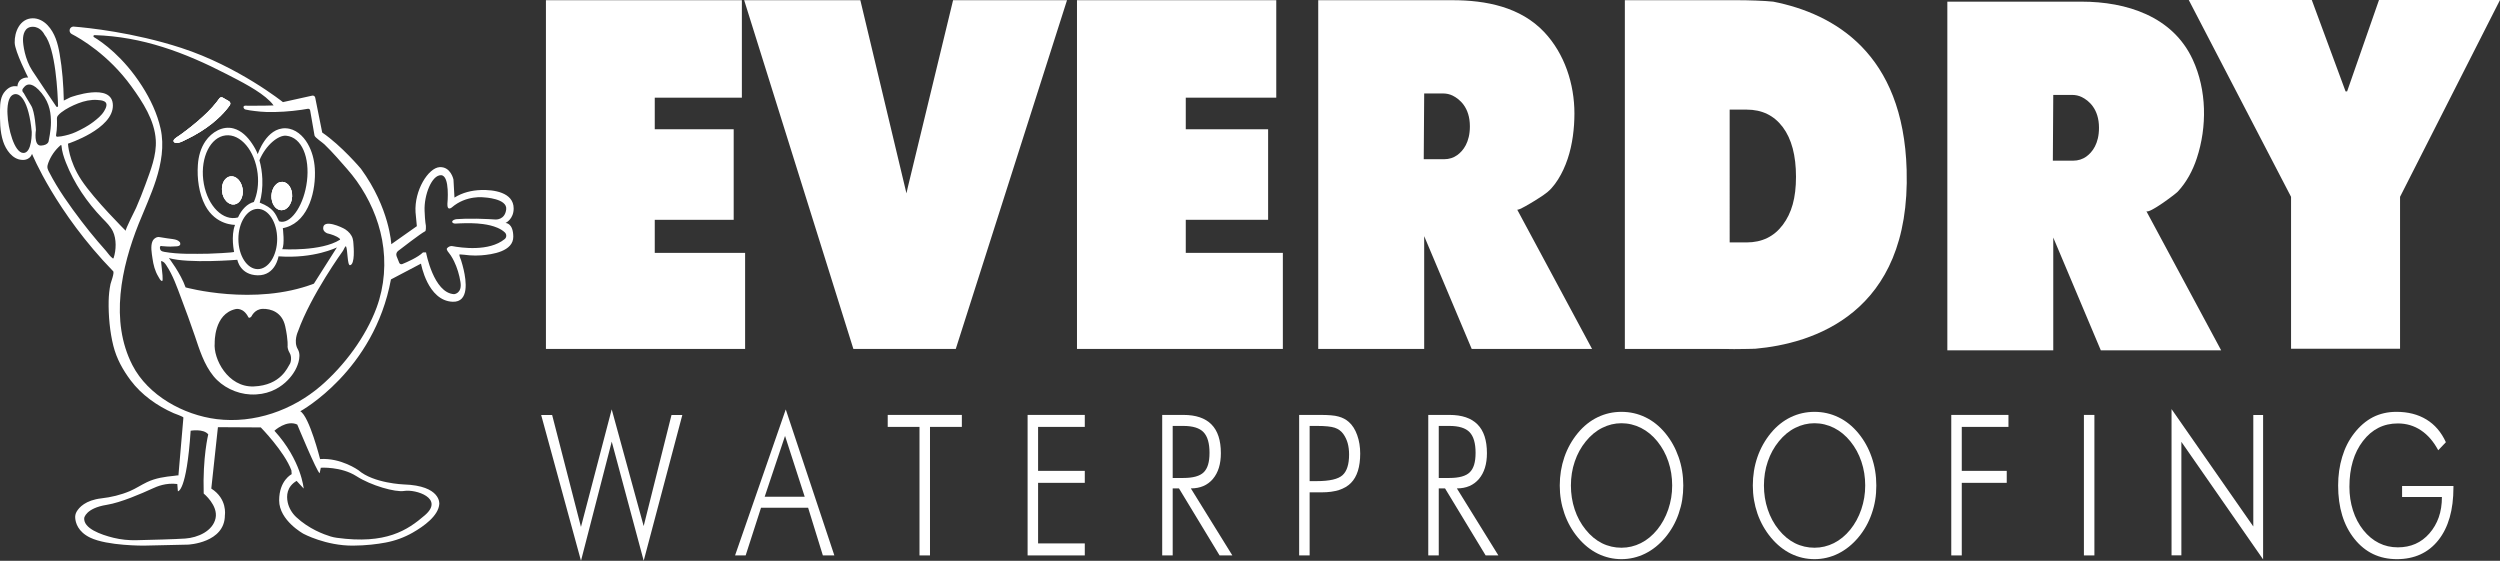 <svg xmlns="http://www.w3.org/2000/svg" id="uuid-d19e8230-bccc-4257-8ff1-e62b244491bc" viewBox="0 0 724.36 162.48"><rect x="0" y="0" width="724.36" height="162.48" fill="#333333" stroke="none"/><defs><style>.uuid-bbfc02f0-149b-4df2-ab70-c982e5e6ac7b{fill:#fff;stroke-width:0px;}</style></defs><path class="uuid-bbfc02f0-149b-4df2-ab70-c982e5e6ac7b" d="M66.6,30.44c-.31.46-.66.9-1.01,1.33-.53.64-1.1,1.25-1.7,1.84-.78.77-1.6,1.49-2.46,2.18-1.05.84-2.16,1.61-3.3,2.33-1.37.86-2.78,1.63-4.24,2.32-.9.43-1.89,1.07-2.93.95-.25-.03-.53-.14-.63-.37-.1-.23.02-.51.2-.69.01,0,.01-.01.02-.02.49-.48,1.17-.85,1.72-1.25.65-.46,1.28-.94,1.91-1.42.99-.76,1.96-1.55,2.91-2.35,1.04-.89,2.06-1.8,3.03-2.76.94-.93,1.84-1.9,2.65-2.95.27-.34.52-.68.76-1.03.23-.34.67-.45,1.02-.25l1.8,1.05c.39.22.5.72.25,1.09Z"></path><path class="uuid-bbfc02f0-149b-4df2-ab70-c982e5e6ac7b" d="M70.29,54.75c-.32-2.25-1.9-3.88-3.54-3.64-1.64.23-2.71,2.23-2.39,4.48.31,2.24,1.9,3.87,3.54,3.64,1.64-.23,2.71-2.24,2.39-4.48ZM81.82,52.7c-1.65-.07-3.07,1.71-3.16,3.97-.1,2.26,1.16,4.16,2.82,4.23,1.65.07,3.07-1.71,3.16-3.98.1-2.26-1.16-4.15-2.82-4.22ZM70.29,54.75c-.32-2.25-1.9-3.88-3.54-3.64-1.64.23-2.71,2.23-2.39,4.48.31,2.24,1.9,3.87,3.54,3.64,1.64-.23,2.71-2.24,2.39-4.48ZM81.82,52.7c-1.65-.07-3.07,1.71-3.16,3.97-.1,2.26,1.16,4.16,2.82,4.23,1.65.07,3.07-1.71,3.16-3.98.1-2.26-1.16-4.15-2.82-4.22ZM70.29,54.75c-.32-2.25-1.9-3.88-3.54-3.64-1.64.23-2.71,2.23-2.39,4.48.31,2.24,1.9,3.87,3.54,3.64,1.64-.23,2.71-2.24,2.39-4.48ZM81.82,52.7c-1.65-.07-3.07,1.71-3.16,3.97-.1,2.26,1.16,4.16,2.82,4.23,1.65.07,3.07-1.71,3.16-3.98.1-2.26-1.16-4.15-2.82-4.22ZM70.29,54.75c-.32-2.25-1.9-3.88-3.54-3.64-1.64.23-2.71,2.23-2.39,4.48.31,2.24,1.9,3.87,3.54,3.64,1.64-.23,2.71-2.24,2.39-4.48ZM81.82,52.7c-1.65-.07-3.07,1.71-3.16,3.97-.1,2.26,1.16,4.16,2.82,4.23,1.65.07,3.07-1.71,3.16-3.98.1-2.26-1.16-4.15-2.82-4.22ZM70.29,54.75c-.32-2.25-1.9-3.88-3.54-3.64-1.64.23-2.71,2.23-2.39,4.48.31,2.24,1.9,3.87,3.54,3.64,1.64-.23,2.71-2.24,2.39-4.48ZM81.82,52.7c-1.65-.07-3.07,1.71-3.16,3.97-.1,2.26,1.16,4.16,2.82,4.23,1.65.07,3.07-1.71,3.16-3.98.1-2.26-1.16-4.15-2.82-4.22ZM70.29,54.75c-.32-2.25-1.9-3.88-3.54-3.64-1.64.23-2.71,2.23-2.39,4.48.31,2.24,1.9,3.87,3.54,3.64,1.64-.23,2.71-2.24,2.39-4.48ZM81.82,52.7c-1.65-.07-3.07,1.71-3.16,3.97-.1,2.26,1.16,4.16,2.82,4.23,1.65.07,3.07-1.71,3.16-3.98.1-2.26-1.16-4.15-2.82-4.22ZM70.29,54.75c-.32-2.25-1.9-3.88-3.54-3.64-1.64.23-2.71,2.23-2.39,4.48.31,2.24,1.9,3.87,3.54,3.64,1.64-.23,2.71-2.24,2.39-4.48ZM81.82,52.7c-1.65-.07-3.07,1.71-3.16,3.97-.1,2.26,1.16,4.16,2.82,4.23,1.65.07,3.07-1.71,3.16-3.98.1-2.26-1.16-4.15-2.82-4.22ZM70.29,54.75c-.32-2.25-1.9-3.88-3.54-3.64-1.64.23-2.71,2.23-2.39,4.48.31,2.24,1.9,3.87,3.54,3.64,1.64-.23,2.71-2.24,2.39-4.48ZM81.82,52.7c-1.65-.07-3.07,1.71-3.16,3.97-.1,2.26,1.16,4.16,2.82,4.23,1.65.07,3.07-1.71,3.16-3.98.1-2.26-1.16-4.15-2.82-4.22ZM70.29,54.75c-.32-2.25-1.9-3.88-3.54-3.64-1.64.23-2.71,2.23-2.39,4.48.31,2.24,1.9,3.87,3.54,3.64,1.64-.23,2.71-2.24,2.39-4.48ZM81.82,52.7c-1.65-.07-3.07,1.71-3.16,3.97-.1,2.26,1.16,4.16,2.82,4.23,1.65.07,3.07-1.71,3.16-3.98.1-2.26-1.16-4.15-2.82-4.22ZM70.29,54.75c-.32-2.25-1.9-3.88-3.54-3.64-1.64.23-2.71,2.23-2.39,4.48.31,2.24,1.9,3.87,3.54,3.64,1.64-.23,2.71-2.24,2.39-4.48ZM81.82,52.7c-1.65-.07-3.07,1.71-3.16,3.97-.1,2.26,1.16,4.16,2.82,4.23,1.65.07,3.07-1.71,3.16-3.98.1-2.26-1.16-4.15-2.82-4.22ZM70.29,54.75c-.32-2.25-1.9-3.88-3.54-3.64-1.64.23-2.71,2.23-2.39,4.48.31,2.24,1.9,3.87,3.54,3.64,1.64-.23,2.71-2.24,2.39-4.48ZM81.82,52.7c-1.65-.07-3.07,1.71-3.16,3.97-.1,2.26,1.16,4.16,2.82,4.23,1.65.07,3.07-1.71,3.16-3.98.1-2.26-1.16-4.15-2.82-4.22ZM70.29,54.75c-.32-2.25-1.9-3.88-3.54-3.64-1.64.23-2.71,2.23-2.39,4.48.31,2.24,1.9,3.87,3.54,3.64,1.64-.23,2.71-2.24,2.39-4.48ZM81.82,52.7c-1.65-.07-3.07,1.71-3.16,3.97-.1,2.26,1.16,4.16,2.82,4.23,1.65.07,3.07-1.71,3.16-3.98.1-2.26-1.16-4.15-2.82-4.22ZM70.29,54.75c-.32-2.25-1.9-3.88-3.54-3.64-1.64.23-2.71,2.23-2.39,4.48.31,2.24,1.9,3.87,3.54,3.64,1.64-.23,2.71-2.24,2.39-4.48ZM81.82,52.7c-1.65-.07-3.07,1.71-3.16,3.97-.1,2.26,1.16,4.16,2.82,4.23,1.65.07,3.07-1.71,3.16-3.98.1-2.26-1.16-4.15-2.82-4.22ZM70.29,54.75c-.32-2.25-1.9-3.88-3.54-3.64-1.64.23-2.71,2.23-2.39,4.48.31,2.24,1.9,3.87,3.54,3.64,1.64-.23,2.71-2.24,2.39-4.48ZM81.82,52.7c-1.65-.07-3.07,1.71-3.16,3.97-.1,2.26,1.16,4.16,2.82,4.23,1.65.07,3.07-1.71,3.16-3.98.1-2.26-1.16-4.15-2.82-4.22ZM70.29,54.75c-.32-2.25-1.9-3.88-3.54-3.64-1.64.23-2.71,2.23-2.39,4.48.31,2.24,1.9,3.87,3.54,3.64,1.64-.23,2.71-2.24,2.39-4.48ZM81.82,52.7c-1.65-.07-3.07,1.71-3.16,3.97-.1,2.26,1.16,4.16,2.82,4.23,1.65.07,3.07-1.71,3.16-3.98.1-2.26-1.16-4.15-2.82-4.22ZM70.29,54.75c-.32-2.25-1.9-3.88-3.54-3.64-1.64.23-2.71,2.23-2.39,4.48.31,2.24,1.9,3.87,3.54,3.64,1.64-.23,2.71-2.24,2.39-4.48ZM81.82,52.7c-1.65-.07-3.07,1.71-3.16,3.97-.1,2.26,1.16,4.16,2.82,4.23,1.65.07,3.07-1.71,3.16-3.98.1-2.26-1.16-4.15-2.82-4.22ZM70.29,54.75c-.32-2.25-1.9-3.88-3.54-3.64-1.64.23-2.71,2.23-2.39,4.48.31,2.24,1.9,3.87,3.54,3.64,1.64-.23,2.71-2.24,2.39-4.48ZM81.82,52.7c-1.65-.07-3.07,1.71-3.16,3.97-.1,2.26,1.16,4.16,2.82,4.23,1.65.07,3.07-1.71,3.16-3.98.1-2.26-1.16-4.15-2.82-4.22ZM70.29,54.75c-.32-2.25-1.9-3.88-3.54-3.64-1.64.23-2.71,2.23-2.39,4.48.31,2.24,1.9,3.87,3.54,3.64,1.64-.23,2.71-2.24,2.39-4.48ZM81.82,52.7c-1.65-.07-3.07,1.71-3.16,3.97-.1,2.26,1.16,4.16,2.82,4.23,1.65.07,3.07-1.71,3.16-3.98.1-2.26-1.16-4.15-2.82-4.22ZM102.41,70.68c-.03-.5-.07-1.02-.21-1.51-.31-1.13-1.15-2.05-2.13-2.7-.92-.62-6.53-3.21-6.43-.28.04,1,1.17,1.41,1.17,1.41,0,0,1.64.36,2.84,1.01,1.19.65.85.85.85.85-5.44,3.46-16.74,2.74-16.74,2.74.79-1.33.19-6.09.19-6.09,0,.03.89-.22.97-.24,6.7-2.04,8.67-10.9,8.3-17-.15-2.53-.8-5.05-2.07-7.24-1.33-2.31-3.56-4.35-6.35-4.46-5.65-.24-8.12,7.51-8.12,7.51-.42-1.1-1.02-2.15-1.68-3.12-1.28-1.91-3.03-3.71-5.31-4.33-3.17-.87-6.34,1.06-8.12,3.62-1.41,2.02-2.08,4.48-2.24,6.94-.27,3.89.3,8.27,2.13,11.76,3.06,5.78,8.64,5.6,8.64,5.6-1.27,3.24-.27,7.82-.27,7.82,0,.26-6.99.53-7.42.54-4.21.05-8.64.2-12.8-.53-.39-.07-.81-.17-1.06-.48s-.36-1.12.03-1.21c.14-.04.28.02.43.03,2.19.19,2.74.14,4.16.05.47-.03.99-.14,1.06-.61.04-.24-.03-.49-.2-.67-.91-.98-2.34-.73-5.87-1.4-.74-.14-1.62.44-1.96,1.17-.65,1.41-.23,3.55-.02,5.02.25,1.82.72,3.66,1.68,5.24.24.4.67,1.38,1.14,1.28.31-.07-.05-3.08-.09-3.35-.01-.16-.27-2.39-.25-2.39.75.05,1.13.62,1.51,1.18,1.96,2.95,3.09,6.28,4.33,9.57,1.35,3.6,2.7,7.2,3.93,10.85,1.37,4.06,2.67,8.33,5.42,11.72,2.55,3.14,6.65,5.11,10.67,5.31,9.5.46,13.12-7.23,13.12-7.23,0,0,2-3.58.66-5.85-1.35-2.27.04-5.18.04-5.18,3.75-10.53,12.99-23.29,12.99-23.29.34-.46.45-1.09.9-1.44.55,1.01.37,5.67,1.2,5.54,1.47-.23,1.05-5.28.98-6.16ZM82.91,39.32c4.62.45,6.86,6.44,6.03,13.17-.82,6.72-4.28,11.83-7.27,11.78-.28,0-.55-.09-.82-.16-1.1-2.33-1.65-3.83-5.6-5.4.57-1.96.86-4.32.76-6.86-.08-1.96-.38-3.8-.84-5.42,1.87-4.47,5.51-7.32,7.74-7.11ZM80.31,69.25c0,4.82-2.52,8.73-5.62,8.73s-5.62-3.91-5.62-8.73,2.52-8.73,5.62-8.73,5.62,3.91,5.62,8.73ZM58.89,52.12c-.78-6.61,2.11-12.38,6.46-12.89,4.35-.52,8.51,4.42,9.3,11.03.36,3.09-.09,5.99-1.1,8.26-1.89.49-3.53,2.14-4.59,4.48-.25.07-.51.12-.78.15-4.35.52-8.51-4.42-9.29-11.03ZM83.89,105.61c-.51.68-2.43,6.06-10.39,6.36-7.49.28-11.75-8.06-11.29-12.6,0,0-.29-8.4,6.07-9.82,0,0,2.22-.57,3.69,2.38,0,0,.29.46.91-.28,0,0,.91-2.1,3.24-2.16,2.32-.06,5.62.91,6.52,5.05.91,4.15.68,5.96.68,5.96,0,0,.06.91.63,1.82.57.91.45,2.61-.06,3.29ZM90.95,82.19c-17.26,6.58-37.18,1.08-37.18,1.08-1.42-4.09-4.84-8.5-4.84-8.5,5.67,1.66,19.84.5,19.84.5,0,0,.75,4.41,5.92,4.5,5.17.08,6.01-5.5,6.01-5.5,10.33.75,16.92-2.59,16.92-2.59l-6.67,10.51ZM81.48,60.9c1.65.07,3.07-1.71,3.16-3.98.1-2.26-1.16-4.15-2.82-4.22-1.65-.07-3.07,1.71-3.16,3.97-.1,2.26,1.16,4.16,2.82,4.23ZM70.29,54.75c-.32-2.25-1.9-3.88-3.54-3.64-1.64.23-2.71,2.23-2.39,4.48.31,2.24,1.9,3.87,3.54,3.64,1.64-.23,2.71-2.24,2.39-4.48ZM81.82,52.7c-1.65-.07-3.07,1.71-3.16,3.97-.1,2.26,1.16,4.16,2.82,4.23,1.65.07,3.07-1.71,3.16-3.98.1-2.26-1.16-4.15-2.82-4.22ZM70.29,54.75c-.32-2.25-1.9-3.88-3.54-3.64-1.64.23-2.71,2.23-2.39,4.48.31,2.24,1.9,3.87,3.54,3.64,1.64-.23,2.71-2.24,2.39-4.48ZM81.82,52.7c-1.65-.07-3.07,1.71-3.16,3.97-.1,2.26,1.16,4.16,2.82,4.23,1.65.07,3.07-1.71,3.16-3.98.1-2.26-1.16-4.15-2.82-4.22ZM70.29,54.75c-.32-2.25-1.9-3.88-3.54-3.64-1.64.23-2.71,2.23-2.39,4.48.31,2.24,1.9,3.87,3.54,3.64,1.64-.23,2.71-2.24,2.39-4.48ZM81.82,52.7c-1.65-.07-3.07,1.71-3.16,3.97-.1,2.26,1.16,4.16,2.82,4.23,1.65.07,3.07-1.71,3.16-3.98.1-2.26-1.16-4.15-2.82-4.22ZM70.29,54.75c-.32-2.25-1.9-3.88-3.54-3.64-1.64.23-2.71,2.23-2.39,4.48.31,2.24,1.9,3.87,3.54,3.64,1.64-.23,2.71-2.24,2.39-4.48ZM81.82,52.7c-1.65-.07-3.07,1.71-3.16,3.97-.1,2.26,1.16,4.16,2.82,4.23,1.65.07,3.07-1.71,3.16-3.98.1-2.26-1.16-4.15-2.82-4.22ZM70.29,54.75c-.32-2.25-1.9-3.88-3.54-3.64-1.64.23-2.71,2.23-2.39,4.48.31,2.24,1.9,3.87,3.54,3.64,1.64-.23,2.71-2.24,2.39-4.48ZM81.82,52.7c-1.65-.07-3.07,1.71-3.16,3.97-.1,2.26,1.16,4.16,2.82,4.23,1.65.07,3.07-1.71,3.16-3.98.1-2.26-1.16-4.15-2.82-4.22ZM70.29,54.75c-.32-2.25-1.9-3.88-3.54-3.64-1.64.23-2.71,2.23-2.39,4.48.31,2.24,1.9,3.87,3.54,3.64,1.64-.23,2.71-2.24,2.39-4.48ZM81.82,52.7c-1.65-.07-3.07,1.71-3.16,3.97-.1,2.26,1.16,4.16,2.82,4.23,1.65.07,3.07-1.71,3.16-3.98.1-2.26-1.16-4.15-2.82-4.22ZM70.29,54.75c-.32-2.25-1.9-3.88-3.54-3.64-1.64.23-2.71,2.23-2.39,4.48.31,2.24,1.9,3.87,3.54,3.64,1.64-.23,2.71-2.24,2.39-4.48ZM81.82,52.7c-1.65-.07-3.07,1.71-3.16,3.97-.1,2.26,1.16,4.16,2.82,4.23,1.65.07,3.07-1.71,3.16-3.98.1-2.26-1.16-4.15-2.82-4.22ZM70.29,54.75c-.32-2.25-1.9-3.88-3.54-3.64-1.64.23-2.71,2.23-2.39,4.48.31,2.24,1.9,3.87,3.54,3.64,1.64-.23,2.71-2.24,2.39-4.48ZM81.82,52.7c-1.65-.07-3.07,1.71-3.16,3.97-.1,2.26,1.16,4.16,2.82,4.23,1.65.07,3.07-1.71,3.16-3.98.1-2.26-1.16-4.15-2.82-4.22ZM70.29,54.75c-.32-2.25-1.9-3.88-3.54-3.64-1.64.23-2.71,2.23-2.39,4.48.31,2.24,1.9,3.87,3.54,3.64,1.64-.23,2.71-2.24,2.39-4.48ZM81.82,52.7c-1.65-.07-3.07,1.71-3.16,3.97-.1,2.26,1.16,4.16,2.82,4.23,1.65.07,3.07-1.71,3.16-3.98.1-2.26-1.16-4.15-2.82-4.22ZM70.29,54.75c-.32-2.25-1.9-3.88-3.54-3.64-1.64.23-2.71,2.23-2.39,4.48.31,2.24,1.9,3.87,3.54,3.64,1.64-.23,2.71-2.24,2.39-4.48ZM81.82,52.7c-1.65-.07-3.07,1.71-3.16,3.97-.1,2.26,1.16,4.16,2.82,4.23,1.65.07,3.07-1.71,3.16-3.98.1-2.26-1.16-4.15-2.82-4.22ZM70.29,54.75c-.32-2.25-1.9-3.88-3.54-3.64-1.64.23-2.71,2.23-2.39,4.48.31,2.24,1.9,3.87,3.54,3.64,1.64-.23,2.71-2.24,2.39-4.48ZM81.82,52.7c-1.65-.07-3.07,1.71-3.16,3.97-.1,2.26,1.16,4.16,2.82,4.23,1.65.07,3.07-1.71,3.16-3.98.1-2.26-1.16-4.15-2.82-4.22ZM70.29,54.75c-.32-2.25-1.9-3.88-3.54-3.64-1.64.23-2.71,2.23-2.39,4.48.31,2.24,1.9,3.87,3.54,3.64,1.64-.23,2.71-2.24,2.39-4.48ZM81.82,52.7c-1.65-.07-3.07,1.71-3.16,3.97-.1,2.26,1.16,4.16,2.82,4.23,1.65.07,3.07-1.71,3.16-3.98.1-2.26-1.16-4.15-2.82-4.22ZM70.29,54.75c-.32-2.25-1.9-3.88-3.54-3.64-1.64.23-2.71,2.23-2.39,4.48.31,2.24,1.9,3.87,3.54,3.64,1.64-.23,2.71-2.24,2.39-4.48ZM81.82,52.7c-1.65-.07-3.07,1.71-3.16,3.97-.1,2.26,1.16,4.16,2.82,4.23,1.65.07,3.07-1.71,3.16-3.98.1-2.26-1.16-4.15-2.82-4.22ZM70.29,54.75c-.32-2.25-1.9-3.88-3.54-3.64-1.64.23-2.71,2.23-2.39,4.48.31,2.24,1.9,3.87,3.54,3.64,1.64-.23,2.71-2.24,2.39-4.48ZM81.82,52.7c-1.65-.07-3.07,1.71-3.16,3.97-.1,2.26,1.16,4.16,2.82,4.23,1.65.07,3.07-1.71,3.16-3.98.1-2.26-1.16-4.15-2.82-4.22ZM70.29,54.75c-.32-2.25-1.9-3.88-3.54-3.64-1.64.23-2.71,2.23-2.39,4.48.31,2.24,1.9,3.87,3.54,3.64,1.64-.23,2.71-2.24,2.39-4.48ZM81.82,52.7c-1.65-.07-3.07,1.71-3.16,3.97-.1,2.26,1.16,4.16,2.82,4.23,1.65.07,3.07-1.71,3.16-3.98.1-2.26-1.16-4.15-2.82-4.22ZM70.29,54.75c-.32-2.25-1.9-3.88-3.54-3.64-1.64.23-2.71,2.23-2.39,4.48.31,2.24,1.9,3.87,3.54,3.64,1.64-.23,2.71-2.24,2.39-4.48ZM81.82,52.7c-1.65-.07-3.07,1.71-3.16,3.97-.1,2.26,1.16,4.16,2.82,4.23,1.65.07,3.07-1.71,3.16-3.98.1-2.26-1.16-4.15-2.82-4.22ZM70.29,54.75c-.32-2.25-1.9-3.88-3.54-3.64-1.64.23-2.71,2.23-2.39,4.48.31,2.24,1.9,3.87,3.54,3.64,1.64-.23,2.71-2.24,2.39-4.48ZM70.29,54.75c-.32-2.25-1.9-3.88-3.54-3.64-1.64.23-2.71,2.23-2.39,4.48.31,2.24,1.9,3.87,3.54,3.64,1.64-.23,2.71-2.24,2.39-4.48ZM70.29,54.75c-.32-2.25-1.9-3.88-3.54-3.64-1.64.23-2.71,2.23-2.39,4.48.31,2.24,1.9,3.87,3.54,3.64,1.64-.23,2.71-2.24,2.39-4.48Z"></path><path class="uuid-bbfc02f0-149b-4df2-ab70-c982e5e6ac7b" d="M146.47,64.61c.2-.1,2.36-1.2,2.36-4.21,0-4.71-5.87-5.47-9.5-5.34-2.68.09-5.37.75-7.65,2.19l-.29-5.23s-.77-3.78-4.02-3.59c-3.24.2-7.36,6.69-6.97,13.08l.38,4.02-7.41,5.23s-.43-10.36-8.77-21.84c0,0-5.62-6.69-11.24-10.52l-2.03-10.12c-.08-.4-.47-.66-.87-.57l-8.48,1.88s-12.92-10.34-29.49-15.72c-13.89-4.51-27.17-5.85-31.1-6.16-.64-.05-1.19.44-1.22,1.08-.02.45.22.86.61,1.07,2.35,1.21,10.61,5.92,17.31,15.2,3.28,4.54,6.71,9.78,7.05,15.53.26,4.42-1.52,8.79-3,12.87-.82,2.28-1.74,4.53-2.7,6.76-.28.65-3.25,6.4-3,6.66,0,0-9.1-9.03-12.83-14.67-3.74-5.63-3.91-10.58-3.91-10.58,0,0,13.1-4.25,13.01-11.1-.08-6.86-12.31-2.34-12.31-2.34l-1.91.95c-.1-4.52-.43-9.09-1.21-13.54-.52-3-1.34-6.02-3.5-8.3-1.14-1.2-2.68-2.03-4.34-2-3.67.07-5.28,3.97-5.18,7.1.09,2.6,3.9,10.06,3.9,10.06,0,0-2.86-.26-3.12,2.6.01-.12-1.1-.08-1.17-.07-.94.13-1.68.68-2.31,1.36C.17,27.84.03,29.84,0,31.79c-.03,3.08-.05,6.26.92,9.22.78,2.37,2.67,5.15,5.41,5.31,0,0,2.17.34,2.95-1.74,0,0,6.85,16.87,23.51,34.01.42.43-.65,3.17-.77,3.7-.34,1.62-.5,3.26-.54,4.91-.08,4.18.34,8.98,1.37,13.03.94,3.71,2.71,6.9,5,9.97,3.11,4.17,7.71,7.43,12.46,9.51.28.12,2.83,1.01,2.83,1.28-.16,1.82-.31,3.64-.47,5.47-.26,2.97-.51,5.94-.77,8.92-.07.79-.14,1.58-.2,2.37-.03-.07-1.12.1-1.2.11-2.76.28-5.35.63-7.89,1.83-1.7.81-3.27,1.87-5,2.61-2.63,1.11-5.4,1.77-8.21,2.09-4.64.53-6.5,2.65-7.21,3.88-.31.55-.45,1.18-.4,1.81.1,1.39.8,4,4.34,5.7,5,2.41,15.58,2.31,15.58,2.31l12.78-.29s10.67-.48,10.67-8.55c0,0,.77-4.71-3.94-7.69l1.92-17.79,12.42.07s6.84,6.97,8.87,12.44l.08,1.11s-3.63,1.78-3.63,7.6,7.05,9.67,7.05,9.67c0,0,6.45,3.48,14.35,3.43,3.8-.02,7.05-.44,9.4-.88,2.77-.51,5.42-1.48,7.87-2.87,3.28-1.87,7.51-4.91,7.73-8.33,0,0,.57-5.3-10.29-5.65,0,0-8.72-.3-13.14-4.12,0,0-5.08-3.65-11.11-3.23,0,0-3.11-12.36-5.73-13.85,0,0,21.37-11.67,26.26-38.2l8.71-4.58s1.89,10.76,9.16,11.05c4.88.19,3.91-6.2,3.21-9.25-.22-.94-.47-1.86-.76-2.78-.16-.5-.5-1.13-.5-1.64,0-.14,2.78.21,3,.22,1.12.09,2.23.08,3.34,0,3.18-.24,9.35-1.13,9.29-5.44-.04-3.85-2.08-3.93-2.26-3.93ZM17.77,32.56c1.45-1.11,3.2-1.97,4.9-2.63,1.75-.67,3.62-1.1,5.49-.97.7.05,1.46.09,2.09.42,1.15.6.39,2.05-.09,2.84-.77,1.28-1.98,2.23-3.16,3.14-1.54,1.17-3.27,2.07-5.02,2.89-1.3.6-2.78,1-4.19,1.25-.06.01-.7.07-1.16.12-.25.03-.44-.19-.39-.44.35-1.89.29-4.02.25-4.86-.01-.29.09-.57.27-.79.28-.37.65-.68,1.01-.97ZM6.66,11.52c0-1.44.44-3.76,2.82-3.76s3.4,2.27,3.4,2.27c3.27,4.03,3.84,17.04,3.94,20.68.01.28-.35.39-.51.16-1.39-2.07-5.18-7.69-6.93-10.36-2.18-3.31-2.72-7.56-2.72-8.99ZM6.74,44.32c-2.6-.09-4.43-7.08-4.57-11.28,0,0-.36-4.66,1.61-5.6,1.97-.94,4.57,1.79,5.42,10.79,0,0,.13,6.18-2.46,6.09ZM10.41,37.65s-.29-5.26-1.37-7.02c-1.25-2.04-2.17-3.68-2.17-3.68,0,0-.46-.36-.4-.9.04-.28.34-.62.63-.94.85-.94,2.46-1.2,4.96,1.88,2.51,3.09,2.7,6.25,2.7,8.53s-.65,5.26-.65,5.26c0,.02-.01,1.27-2.23,1.4-2.23.13-1.47-4.53-1.47-4.53ZM32.91,74.79c-.04.1-.16.13-.24.07-.84-.63-1.25-1.32-1.91-2.11-.78-.95-1.63-1.84-2.42-2.78-1.63-1.91-3.2-3.87-4.73-5.87-3.44-4.53-6.82-9.24-9.41-14.3-.17-.33-.35-.68-.43-1.04-.01-.07-.03-.15-.03-.22-.04-.45.09-.89.24-1.31.73-1.99,1.98-3.79,3.59-5.17.09-.07.23-.01.24.11.13,1.71.67,3.36,1.3,4.96,2.37,6.01,6.07,11.46,10.55,16.11,1.14,1.17,2.34,2.33,3.05,3.79,1.07,2.22.98,5.4.2,7.76ZM62.46,150.15c-.79,3.71-5.1,5.63-8.8,5.89-2.64.19-10.05.39-14.12.48-2.24.06-4.48-.17-6.66-.7-3.72-.92-8.73-2.72-8.48-5.73,0,0,.42-2.85,6.55-3.82,4.03-.64,10.17-3.31,13.25-4.73,1.3-.6,3.86-1.71,7.17-1.3l.17,2.1s2.51.33,3.7-17.54c0,0,3.71-.66,5.1,1.06,0,0-1.65,6.55-1.32,17.14,0,0,4.23,3.44,3.44,7.15ZM92.62,137.11l.33-1.59s5.89-.39,10.33,2.45c4.23,2.72,11.24,4.71,13.81,4.28,3.34-.56,11.74,2.11,6.01,7.04-5.02,4.33-11.23,8.5-25.54,6.53-.59-.08-1.18-.21-1.76-.38-1.94-.59-6.3-2.18-9.98-5.62-1.21-1.14-2.09-2.61-2.45-4.23-.43-1.98-.27-4.57,2.57-6.26l2.05,2.22s-.66-8.14-8.48-16.75c0,0,3.51-3.24,6.62-1.79,0,0,5.7,13.77,6.49,14.1ZM109.11,89.15c-3.14,8.46-9.34,16.78-16.14,22.65-8.25,7.1-19.31,10.99-30.19,9.64-9.58-1.19-19.89-6.82-24.42-15.65-6.56-12.79-3.22-28.33,1.83-40.97,1.69-4.21,3.61-8.34,5-12.66,1.53-4.77,2.45-9.93,1.34-14.88-.98-4.41-2.97-8.57-5.39-12.36-5.42-8.48-11.52-12.72-13.93-14.17-.27-.17-.14-.58.17-.57,13.87.42,26.09,5.01,38.33,11.32,3.77,1.95,9.47,4.77,12.5,7.81.3.3.87.91,1.06,1.24-.78.03-1.55.04-2.33.06-1.32.02-2.64.03-3.95.03h-1.18c-.32,0-.72-.08-1.02.03-.14.06-.23.18-.24.33-.01.3.24.66.54.73,1.13.24,1.6.31,2.74.44,1.13.14,2.26.25,3.4.28,3.38.08,6.77-.15,10.12-.63.62-.09,1.24-.19,1.85-.3.31-.06.61.14.66.45l1.27,7.29c.12.6,2.38,2.08,2.86,2.56,1.23,1.21,2.45,2.45,3.59,3.75,1.97,2.26,4.04,4.45,5.79,6.91,3.6,5.07,6.2,10.87,7.34,17,1.21,6.53.71,13.42-1.6,19.67ZM146.23,69.27c-4.54,3.71-12.7,2.51-15.17,2.04-.52-.1-1.07.15-1.43.51-.07.07-.14.15-.17.25-.02.11,0,.22.04.33.12.31.32.57.53.82.22.26.41.53.6.82.34.53.65,1.08.93,1.65.91,1.89,1.52,3.93,1.85,5.99.56,3.37-1.84,3.55-1.84,3.55-5.96-.32-8.13-12.1-8.13-12.1h-.88c-1.41,1.41-4.65,2.83-6.01,3.38-.35.14-.73-.02-.87-.36l-.76-1.89c-.23-.56-.05-1.2.43-1.56l.47-.35s6.09-4.73,7.37-5.35c.28-.13.21-1.56.21-1.56,0,0-.26-1.13-.38-4.35-.19-4.59,2.08-10.4,4.76-10.33,2.68.07,1.85,8.28,1.85,8.28-.11,2.22,1.25,1.08,1.25,1.08,4.24-3.69,9.43-2.93,9.43-2.93,0,0,6.71.32,6.36,3.45-.35,3.13-3.06,2.96-3.06,2.96-.7-.05-1.4-.09-2.1-.12-2.2-.11-4.42-.16-6.63-.11-.7.02-1.4.05-2.1.1-.24.02-.5.01-.74.06-1.56.37-1.17,1.3-.01,1.25.38,0,.76-.05,1.13-.06,2.27-.1,4.54-.1,6.79.2,1.41.19,2.83.5,4.15,1.06.79.34,1.55.77,2.18,1.37.55.53.54,1.44-.05,1.92Z"></path><path class="uuid-bbfc02f0-149b-4df2-ab70-c982e5e6ac7b" d="M66.35,29.35l-1.8-1.05c-.35-.2-.79-.09-1.02.25-.24.35-.49.69-.76,1.03-.81,1.05-1.71,2.02-2.65,2.95-.97.96-1.99,1.87-3.03,2.76-.95.8-1.92,1.59-2.91,2.35-.63.48-1.26.96-1.91,1.42-.55.4-1.23.77-1.72,1.25-.01.01-.01.02-.02.02-.18.18-.3.46-.2.69.1.23.38.34.63.37,1.04.12,2.03-.52,2.93-.95,1.46-.69,2.87-1.46,4.24-2.32,1.14-.72,2.25-1.49,3.3-2.33.86-.69,1.68-1.41,2.46-2.18.6-.59,1.17-1.2,1.7-1.84.35-.43.7-.87,1.01-1.33.25-.37.14-.87-.25-1.09Z"></path><path class="uuid-bbfc02f0-149b-4df2-ab70-c982e5e6ac7b" d="M66.6,30.44c-.31.46-.66.9-1.01,1.33-.53.64-1.1,1.25-1.7,1.84-.78.77-1.6,1.49-2.46,2.18-1.05.84-2.16,1.61-3.3,2.33-1.37.86-2.78,1.63-4.24,2.32-.9.43-1.89,1.07-2.93.95-.25-.03-.53-.14-.63-.37-.1-.23.02-.51.2-.69.01,0,.01-.01.02-.02.49-.48,1.17-.85,1.72-1.25.65-.46,1.28-.94,1.91-1.42.99-.76,1.96-1.55,2.91-2.35,1.04-.89,2.06-1.8,3.03-2.76.94-.93,1.84-1.9,2.65-2.95.27-.34.52-.68.76-1.03.23-.34.67-.45,1.02-.25l1.8,1.05c.39.22.5.72.25,1.09Z"></path><path class="uuid-bbfc02f0-149b-4df2-ab70-c982e5e6ac7b" d="M67.9,59.23c-1.64.23-3.23-1.4-3.54-3.64-.32-2.25.75-4.25,2.39-4.48,1.64-.24,3.22,1.39,3.54,3.64.32,2.24-.75,4.25-2.39,4.48Z"></path><path class="uuid-bbfc02f0-149b-4df2-ab70-c982e5e6ac7b" d="M84.64,56.92c-.09,2.27-1.51,4.05-3.16,3.98-1.66-.07-2.92-1.97-2.82-4.23.09-2.26,1.51-4.04,3.16-3.97,1.66.07,2.92,1.96,2.82,4.22Z"></path><path class="uuid-bbfc02f0-149b-4df2-ab70-c982e5e6ac7b" d="M67.9,59.23c-1.64.23-3.23-1.4-3.54-3.64-.32-2.25.75-4.25,2.39-4.48,1.64-.24,3.22,1.39,3.54,3.64.32,2.24-.75,4.25-2.39,4.48Z"></path><path class="uuid-bbfc02f0-149b-4df2-ab70-c982e5e6ac7b" d="M84.64,56.92c-.09,2.27-1.51,4.05-3.16,3.98-1.66-.07-2.92-1.97-2.82-4.23.09-2.26,1.51-4.04,3.16-3.97,1.66.07,2.92,1.96,2.82,4.22Z"></path><path class="uuid-bbfc02f0-149b-4df2-ab70-c982e5e6ac7b" d="M505.46,100.95c1.06,0,2.09-.02,3.11-.06-6.29.56-10.67.06-10.67.06h7.56Z"></path><path class="uuid-bbfc02f0-149b-4df2-ab70-c982e5e6ac7b" d="M189.71,73.27v-9.58h22.87v-26.24h-22.87v-9.15h25.24V.06h-56.77v101.04h57.71v-27.83h-26.18Z"></path><path class="uuid-bbfc02f0-149b-4df2-ab70-c982e5e6ac7b" d="M276.15.06l-13.07,54.01-.44,1.95L249.28.06h-33.66l31.64,101.04h29.67L309.16.06h-33.01Z"></path><path class="uuid-bbfc02f0-149b-4df2-ab70-c982e5e6ac7b" d="M343.57,73.27v-9.58h23.86v-26.24h-23.86v-9.15h26.22V.06h-57.74v101.04h59.65v-27.83h-28.13Z"></path><path class="uuid-bbfc02f0-149b-4df2-ab70-c982e5e6ac7b" d="M439.58,60.7c.11.53,4.56-2.2,4.88-2.41,1.77-1.13,3.66-2.18,5.08-3.76,1.41-1.56,2.54-3.46,3.43-5.36,1.9-4.06,2.8-8.56,3.1-13.02.07-1.08.11-2.17.11-3.26,0-8.53-2.83-17.3-8.74-23.58C440.55,2,430.52.06,420.85.06h-38.9v101.04h30.7v-32.68l13.77,32.68h34.87l-21.71-40.4ZM422.25,44.93c-1.09.8-2.42,1.2-3.77,1.2h-5.96l.13-19.05h5.46c.97,0,1.93.2,2.8.63,1.98.99,4.98,3.4,4.98,8.9,0,4.64-1.94,7.07-3.64,8.32Z"></path><path class="uuid-bbfc02f0-149b-4df2-ab70-c982e5e6ac7b" d="M552.44,49.23c-.96-33.77-20.93-45.24-38.65-48.75-2.63-.28-7.36-.42-10.28-.42h-32.72v101.04h34.67c1.06,0,2.1-.02,3.11-.06h.05c16.23-1.45,45.04-9.89,43.82-51.81ZM516.57,65.13c-2.54,3.4-6.03,5.11-10.5,5.11h-4.91V31.76h4.91c4.47,0,7.96,1.7,10.5,5.1,2.54,3.41,3.81,8.2,3.81,14.37s-1.27,10.51-3.81,13.9Z"></path><path class="uuid-bbfc02f0-149b-4df2-ab70-c982e5e6ac7b" d="M689.3,0l-9.24,26.49h-.44l-9.79-26.49h-35.65l29.64,57.03v44.01h31.58v-44.01L724.36,0h-35.06Z"></path><path class="uuid-bbfc02f0-149b-4df2-ab70-c982e5e6ac7b" d="M621.89,61.18c.78.85,8.47-4.98,9.09-5.64,2.56-2.74,4.36-6.14,5.53-9.68,3.01-9.12,2.9-19.76-1.16-28.55-5.81-12.63-19.29-16.83-32.23-16.83h-38.89v101.03h30.69v-32.68l13.78,32.68h34.87s-20.68-38.47-21.68-40.33ZM604.54,45.33c-1.1.81-2.44,1.22-3.8,1.22h-5.94l.12-19.05h5.46c.97,0,1.94.2,2.81.63,1.99.99,4.98,3.4,4.98,8.89,0,4.63-1.94,7.07-3.63,8.31Z"></path><path class="uuid-bbfc02f0-149b-4df2-ab70-c982e5e6ac7b" d="M194.56,120.25l-8.06,32.18-9.26-33.82-8.91,34.06-8.35-32.43h-3.18l11.54,42.24,8.91-34.52,9.26,34.51,11.19-42.23h-3.14Z"></path><path class="uuid-bbfc02f0-149b-4df2-ab70-c982e5e6ac7b" d="M227.67,118.63l-14.69,42.3h3.07s4.45-13.81,4.45-13.81h13.65l4.27,13.81h3.33l-14.08-42.3ZM221.56,143.93l5.9-17.63,5.7,17.63h-11.6Z"></path><path class="uuid-bbfc02f0-149b-4df2-ab70-c982e5e6ac7b" d="M257.21,120.22v3.47h9.21v37.24h3.04v-37.24h9.23v-3.47h-21.48Z"></path><path class="uuid-bbfc02f0-149b-4df2-ab70-c982e5e6ac7b" d="M314.31,123.69v-3.47h-16.57v40.71h16.57v-3.48h-13.53v-17.55h13.53v-3.47h-13.53v-12.74h13.53Z"></path><path class="uuid-bbfc02f0-149b-4df2-ab70-c982e5e6ac7b" d="M345.04,141.51c2.71,0,4.84-.91,6.38-2.73,1.55-1.83,2.32-4.32,2.32-7.47,0-3.73-.91-6.51-2.73-8.34-1.82-1.84-4.53-2.75-8.12-2.75h-6.15v40.71h3.04v-19.42h1.82s11.76,19.41,11.76,19.41h3.7s-12.02-19.41-12.02-19.41ZM339.78,138.49v-15.08h3.06c2.76,0,4.72.6,5.87,1.81,1.16,1.21,1.74,3.2,1.74,5.97s-.56,4.53-1.67,5.64-3.09,1.66-5.94,1.66h-3.06Z"></path><path class="uuid-bbfc02f0-149b-4df2-ab70-c982e5e6ac7b" d="M393.23,126.05c-.58-1.63-1.4-2.9-2.43-3.8-.82-.73-1.81-1.25-2.97-1.56-.57-.17-1.29-.29-2.19-.36-.89-.08-1.93-.11-3.11-.11h-6.11v40.71h3.04v-18.28h3.52c3.84,0,6.66-.9,8.45-2.72s2.68-4.65,2.68-8.51c0-1.95-.29-3.73-.88-5.37ZM388.98,137.69c-1.27,1.14-3.75,1.71-7.44,1.71h-2.08v-15.99h2.08c2.46,0,4.19.18,5.21.53,1.02.35,1.83.94,2.43,1.75.59.82,1.02,1.72,1.3,2.71.27.98.41,2.08.41,3.29,0,2.86-.64,4.86-1.91,6Z"></path><path class="uuid-bbfc02f0-149b-4df2-ab70-c982e5e6ac7b" d="M422.12,141.51c2.71,0,4.84-.91,6.39-2.73,1.55-1.83,2.32-4.32,2.32-7.47,0-3.73-.91-6.51-2.73-8.34-1.82-1.84-4.53-2.75-8.13-2.75h-6.14v40.71h3.04v-19.42h1.82s11.76,19.41,11.76,19.41h3.69s-12.02-19.41-12.02-19.41ZM416.87,138.49v-15.08h3.06c2.76,0,4.71.6,5.87,1.81,1.16,1.21,1.74,3.2,1.74,5.97s-.56,4.53-1.67,5.64c-1.11,1.11-3.09,1.66-5.94,1.66h-3.06Z"></path><path class="uuid-bbfc02f0-149b-4df2-ab70-c982e5e6ac7b" d="M486.36,132.42c-.91-2.6-2.19-4.9-3.86-6.92s-3.59-3.56-5.75-4.6c-2.16-1.05-4.48-1.57-6.95-1.57s-4.73.52-6.88,1.55c-2.16,1.04-4.08,2.57-5.75,4.59-1.72,2.09-3.03,4.43-3.91,7-.88,2.58-1.33,5.31-1.33,8.2s.45,5.56,1.35,8.14c.9,2.58,2.2,4.89,3.91,6.95,1.71,2.05,3.64,3.61,5.79,4.67,2.16,1.05,4.43,1.58,6.82,1.58s4.72-.54,6.88-1.61c2.17-1.08,4.1-2.63,5.81-4.66,1.7-2.03,3-4.32,3.88-6.87.47-1.36.82-2.69,1.03-4.01.21-1.31.32-2.71.32-4.19,0-2.91-.45-5.66-1.36-8.25ZM483.37,147.59c-.76,2.22-1.83,4.19-3.21,5.89-1.39,1.7-2.97,3-4.74,3.89-1.78.89-3.65,1.33-5.62,1.33s-3.88-.43-5.63-1.3c-1.74-.87-3.32-2.17-4.72-3.91-1.4-1.73-2.47-3.69-3.2-5.89-.73-2.19-1.09-4.51-1.09-6.93s.37-4.79,1.12-6.96c.74-2.18,1.81-4.13,3.21-5.84,1.39-1.71,2.97-3.02,4.74-3.9,1.77-.89,3.62-1.34,5.57-1.34s3.89.46,5.68,1.36c1.79.91,3.38,2.22,4.76,3.94,1.38,1.71,2.43,3.65,3.16,5.82.73,2.17,1.1,4.47,1.1,6.92s-.38,4.69-1.13,6.92Z"></path><path class="uuid-bbfc02f0-149b-4df2-ab70-c982e5e6ac7b" d="M542.29,132.42c-.9-2.6-2.19-4.9-3.86-6.92s-3.58-3.56-5.75-4.6c-2.16-1.05-4.48-1.57-6.94-1.57s-4.74.52-6.89,1.55c-2.16,1.04-4.08,2.57-5.75,4.59-1.72,2.09-3.02,4.43-3.91,7-.88,2.58-1.32,5.31-1.32,8.2s.45,5.56,1.34,8.14c.9,2.58,2.21,4.89,3.91,6.95,1.71,2.05,3.64,3.61,5.79,4.67,2.16,1.05,4.43,1.58,6.83,1.58s4.71-.54,6.87-1.61c2.17-1.08,4.1-2.63,5.81-4.66,1.71-2.03,3-4.32,3.88-6.87.48-1.36.82-2.69,1.03-4.01.22-1.31.32-2.71.32-4.19,0-2.91-.45-5.66-1.36-8.25ZM539.3,147.59c-.76,2.22-1.83,4.19-3.21,5.89-1.39,1.7-2.97,3-4.74,3.89-1.78.89-3.65,1.33-5.61,1.33s-3.89-.43-5.64-1.3c-1.74-.87-3.31-2.17-4.72-3.91-1.4-1.73-2.46-3.69-3.19-5.89-.74-2.19-1.1-4.51-1.1-6.93s.37-4.79,1.12-6.96c.74-2.18,1.81-4.13,3.21-5.84,1.39-1.71,2.97-3.02,4.74-3.9,1.77-.89,3.63-1.34,5.58-1.34s3.88.46,5.67,1.36c1.79.91,3.38,2.22,4.76,3.94,1.38,1.71,2.43,3.65,3.16,5.82.73,2.17,1.1,4.47,1.1,6.92s-.38,4.69-1.13,6.92Z"></path><path class="uuid-bbfc02f0-149b-4df2-ab70-c982e5e6ac7b" d="M581.94,123.69v-3.47h-16.57v40.71h3.04v-21.03h13.03v-3.47h-13.03v-12.74h13.53Z"></path><path class="uuid-bbfc02f0-149b-4df2-ab70-c982e5e6ac7b" d="M603.8,120.22v40.71h3.04v-40.71h-3.04Z"></path><path class="uuid-bbfc02f0-149b-4df2-ab70-c982e5e6ac7b" d="M652.88,120.24v32.3l-23.69-34.01v42.37h2.85v-32.88l23.68,34.06v-41.84h-2.84Z"></path><path class="uuid-bbfc02f0-149b-4df2-ab70-c982e5e6ac7b" d="M695.99,140.82v3.19h11.54c0,2.17-.3,4.14-.92,5.89s-1.52,3.3-2.71,4.66c-2.35,2.69-5.39,4.03-9.14,4.03-1.98,0-3.81-.41-5.48-1.25-1.68-.83-3.18-2.08-4.51-3.73-1.32-1.66-2.33-3.57-3.01-5.72-.69-2.15-1.03-4.42-1.03-6.83,0-5.45,1.31-9.87,3.92-13.27,2.61-3.4,5.98-5.1,10.11-5.1,2.48,0,4.72.66,6.71,2,1.99,1.33,3.65,3.26,4.99,5.77l2.22-2.33c-1.33-2.91-3.21-5.1-5.64-6.58s-5.32-2.22-8.69-2.22c-1.28,0-2.48.13-3.6.39s-2.19.64-3.21,1.16c-2.04,1.06-3.86,2.62-5.46,4.7-1.53,1.96-2.68,4.24-3.45,6.82-.78,2.59-1.17,5.34-1.17,8.27,0,6.37,1.57,11.52,4.71,15.45s7.24,5.89,12.32,5.89,9.11-1.84,12.02-5.51c2.91-3.67,4.36-8.75,4.36-15.23v-.45h-14.88Z"></path></svg>